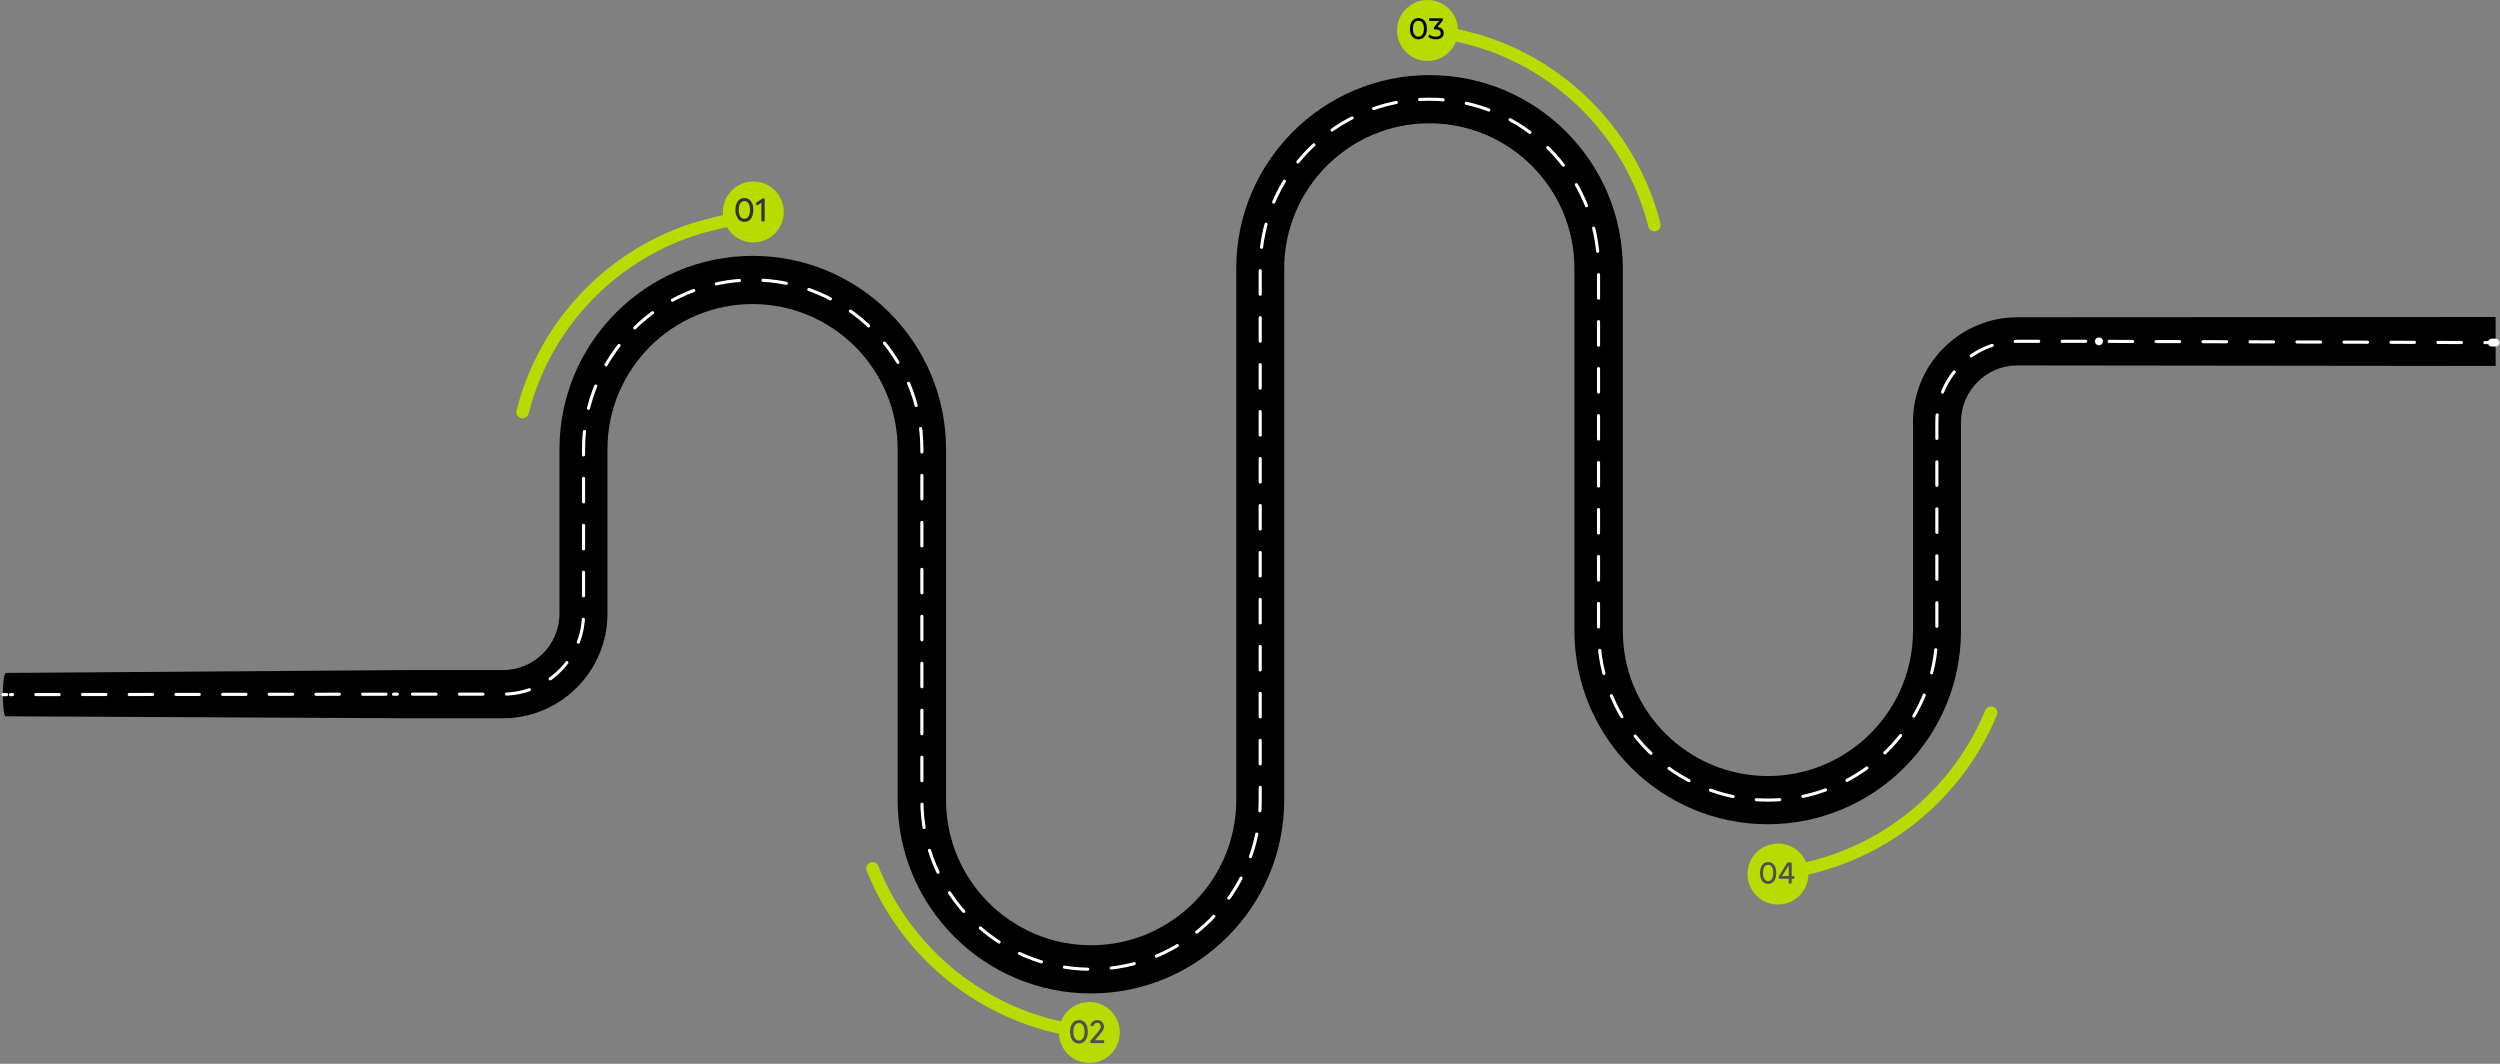 <svg width="1598" height="680" viewBox="0 0 1598 680" fill="none" xmlns="http://www.w3.org/2000/svg">
<rect x="0" y="0" width="1598" height="680" fill="#808080" stroke="none"/>
<path d="M3.542 430.142L259.691 428.316H321.545C341.424 428.316 357.621 412.117 357.621 392.234V287.116C357.621 218.992 413.022 163.549 481.166 163.549C549.276 163.549 604.71 218.96 604.71 287.116V511.433C604.71 562.574 646.326 604.198 697.458 604.198C748.59 604.198 790.206 562.574 790.206 511.433V171.567C790.206 103.444 845.608 48 913.751 48C981.894 48 1037.3 103.411 1037.3 171.567V403.283C1037.3 454.425 1078.88 496.048 1130.04 496.048C1181.18 496.048 1222.79 454.425 1222.79 403.283V269.677C1222.79 232.78 1252.81 202.793 1289.66 202.793L1595.19 202.63V233.921L1289.53 233.562C1269.65 233.562 1253.46 249.762 1253.46 269.645V403.283C1253.46 471.407 1198.06 526.85 1129.91 526.85C1061.8 526.85 1006.37 471.439 1006.37 403.283V171.567C1006.37 120.426 964.753 78.802 913.621 78.802C862.489 78.802 820.873 120.426 820.873 171.567V511.433C820.873 579.556 765.471 635 697.328 635C629.217 635 573.783 579.589 573.783 511.433V287.116C573.783 235.974 532.167 194.351 481.035 194.351C429.903 194.351 388.287 235.974 388.287 287.116V392.234C388.287 429.131 358.273 459.118 321.415 459.118H259.561L3.412 457.847C1.261 455.696 1.261 432.325 3.542 430.142Z" fill="black"/>
<path d="M1341.71 218.177H1341.61" stroke="white" stroke-width="5" stroke-linecap="round" stroke-linejoin="round" stroke-dasharray="0.26 0.26"/>
<path d="M263.667 443.701H321.512C349.93 443.701 373.003 420.656 373.003 392.201V287.083C373.003 227.369 421.43 178.933 481.133 178.933C540.836 178.933 589.263 227.369 589.263 287.083V511.4C589.263 571.114 637.69 619.55 697.393 619.55C757.096 619.55 805.523 571.114 805.523 511.4V171.567C805.523 111.853 853.95 63.417 913.653 63.417C973.356 63.417 1021.78 111.853 1021.78 171.567V403.283C1021.78 462.997 1070.21 511.433 1129.91 511.433C1189.62 511.433 1238.04 462.997 1238.04 403.283V269.677C1238.04 241.255 1261.08 218.177 1289.53 218.177H1338.19L1590.3 218.992" stroke="white" stroke-width="2" stroke-linecap="round" stroke-linejoin="round" stroke-dasharray="15.01 15.01"/>
<path d="M1592.74 218.992H1595.19" stroke="white" stroke-width="5" stroke-linecap="round" stroke-linejoin="round"/>
<path d="M253.903 443.701H254L251.562 443.734" stroke="white" stroke-width="2" stroke-linecap="round" stroke-linejoin="round"/>
<path d="M246.719 443.734L6.691 443.994" stroke="white" stroke-width="2" stroke-linecap="round" stroke-linejoin="round" stroke-dasharray="14.92 14.92"/>
<path d="M4.253 443.994H1.815" stroke="white" stroke-width="2" stroke-linecap="round" stroke-linejoin="round"/>
<path d="M481.524 154.977C492.281 154.977 501 146.252 501 135.489C501 124.725 492.281 116 481.524 116C470.768 116 462.048 124.725 462.048 135.489C462.048 146.252 470.768 154.977 481.524 154.977Z" fill="#B8DB00"/>
<path d="M481.548 134.181C481.548 137.897 480.021 141.82 475.812 141.82C471.604 141.82 470.077 137.897 470.077 134.181C470.077 130.465 471.604 126.584 475.812 126.584C480.021 126.584 481.548 130.465 481.548 134.181ZM479.444 134.181C479.444 131.662 478.618 128.524 475.812 128.524C473.007 128.524 472.181 131.662 472.181 134.181C472.181 136.7 473.007 139.838 475.812 139.838C478.618 139.838 479.444 136.7 479.444 134.181Z" fill="#333333"/>
<path d="M487.696 126.832H488.191C488.521 126.832 488.769 127.079 488.769 127.41V140.994C488.769 141.324 488.521 141.572 488.191 141.572H487.242C486.912 141.572 486.664 141.324 486.664 140.994V129.557L484.354 131.126C484.106 131.291 483.735 131.208 483.57 130.919L483.198 130.341C483.033 130.093 483.116 129.763 483.363 129.598L487.159 127.038C487.324 126.873 487.489 126.832 487.696 126.832Z" fill="#333333"/>
<path d="M334.048 263.355C348.386 206.398 392.416 161.134 448.585 145C452.906 143.833 462.748 141.3 467.548 140.5" stroke="#B8DB00" stroke-width="8" stroke-miterlimit="10" stroke-linecap="round"/>
<path d="M1150.49 556.036C1205.58 545.129 1251.51 506.92 1272.7 455.552" stroke="#B8DB00" stroke-width="8" stroke-miterlimit="10" stroke-linecap="round"/>
<path d="M1136.48 578.177C1125.72 578.177 1117 569.452 1117 558.688C1117 547.925 1125.72 539.2 1136.48 539.2C1147.23 539.2 1155.95 547.925 1155.95 558.688C1155.95 569.452 1147.23 578.177 1136.48 578.177Z" fill="#B8DB00"/>
<path d="M1135.38 557.981C1135.38 561.396 1134 565 1130.19 565C1126.38 565 1125 561.396 1125 557.981C1125 554.604 1126.38 551 1130.19 551C1134 551 1135.38 554.604 1135.38 557.981ZM1133.48 557.981C1133.48 555.667 1132.73 552.783 1130.19 552.783C1127.65 552.783 1126.9 555.667 1126.9 557.981C1126.9 560.295 1127.65 563.179 1130.19 563.179C1132.73 563.179 1133.48 560.295 1133.48 557.981Z" fill="#505050"/>
<path d="M1147 560.523V561.206C1147 561.509 1146.78 561.737 1146.48 561.737H1145.24V564.241C1145.24 564.545 1145.02 564.772 1144.72 564.772H1143.83C1143.53 564.772 1143.3 564.545 1143.3 564.241V561.737H1137.48C1137.18 561.737 1136.95 561.509 1136.95 561.206V560.523C1136.95 560.295 1137.03 560.068 1137.14 559.878L1142.26 551.721C1142.44 551.417 1142.74 551.228 1143.12 551.228H1144.76C1145.06 551.228 1145.28 551.455 1145.28 551.759V559.992H1146.51C1146.78 559.992 1147 560.219 1147 560.523ZM1143.38 559.992V553.125L1139.08 559.992H1143.38Z" fill="#505050"/>
<path d="M912.476 38.977C923.232 38.977 931.952 30.252 931.952 19.489C931.952 8.725 923.232 0 912.476 0C901.72 0 893 8.725 893 19.489C893 30.252 901.72 38.977 912.476 38.977Z" fill="#B8DB00"/>
<path d="M1057.5 143.855C1043.16 86.898 999.132 41.634 942.963 25.5C938.642 24.333 928.8 21.8 924 21" stroke="#B8DB00" stroke-width="8" stroke-miterlimit="10" stroke-linecap="round"/>
<path d="M906.666 25.152C905.627 25.152 904.696 24.886 903.873 24.354C903.062 23.822 902.416 23.049 901.935 22.036C901.466 21.023 901.232 19.794 901.232 18.35C901.232 16.906 901.466 15.677 901.935 14.664C902.416 13.651 903.062 12.878 903.873 12.346C904.696 11.814 905.627 11.548 906.666 11.548C907.692 11.548 908.616 11.814 909.44 12.346C910.263 12.878 910.909 13.651 911.378 14.664C911.846 15.677 912.081 16.906 912.081 18.35C912.081 19.794 911.846 21.023 911.378 22.036C910.909 23.049 910.263 23.822 909.44 24.354C908.616 24.886 907.692 25.152 906.666 25.152ZM906.666 23.461C907.362 23.461 907.97 23.271 908.49 22.891C909.022 22.511 909.433 21.941 909.725 21.181C910.029 20.421 910.181 19.477 910.181 18.35C910.181 17.223 910.029 16.279 909.725 15.519C909.433 14.759 909.022 14.189 908.49 13.809C907.97 13.429 907.362 13.239 906.666 13.239C905.969 13.239 905.355 13.429 904.823 13.809C904.291 14.189 903.873 14.759 903.569 15.519C903.277 16.279 903.132 17.223 903.132 18.35C903.132 19.477 903.277 20.421 903.569 21.181C903.873 21.941 904.291 22.511 904.823 22.891C905.355 23.271 905.969 23.461 906.666 23.461ZM917.785 25.152C916.848 25.152 915.936 25.006 915.049 24.715C914.175 24.424 913.459 24.031 912.902 23.537L913.776 22.036C914.219 22.454 914.796 22.796 915.505 23.062C916.214 23.328 916.974 23.461 917.785 23.461C918.773 23.461 919.539 23.252 920.084 22.834C920.641 22.403 920.92 21.827 920.92 21.105C920.92 20.408 920.654 19.851 920.122 19.433C919.603 19.002 918.773 18.787 917.633 18.787H916.569V17.457L920.521 12.593L920.787 13.353H913.51V11.7H922.288V12.992L918.355 17.837L917.367 17.248H917.994C919.603 17.248 920.806 17.609 921.604 18.331C922.415 19.053 922.82 19.971 922.82 21.086C922.82 21.833 922.636 22.517 922.269 23.138C921.902 23.759 921.344 24.253 920.597 24.62C919.862 24.975 918.925 25.152 917.785 25.152Z" fill="black"/>
<path d="M678.667 657.071C623.72 645.484 578.267 606.71 557.716 555.084" stroke="#B8DB00" stroke-width="8" stroke-miterlimit="10" stroke-linecap="round"/>
<path d="M696.31 679.46C707.066 679.46 715.786 670.735 715.786 659.972C715.786 649.208 707.066 640.483 696.31 640.483C685.554 640.483 676.834 649.208 676.834 659.972C676.834 670.735 685.554 679.46 696.31 679.46Z" fill="#B8DB00"/>
<path d="M695.323 659.497C695.323 663.164 693.816 667.034 689.662 667.034C685.507 667.034 684 663.164 684 659.497C684 655.83 685.507 652 689.662 652C693.816 651.96 695.323 655.83 695.323 659.497ZM693.246 659.497C693.246 657.012 692.431 653.915 689.662 653.915C686.892 653.915 686.077 657.012 686.077 659.497C686.077 661.982 686.892 665.078 689.662 665.078C692.431 665.078 693.246 661.982 693.246 659.497Z" fill="#505050"/>
<path d="M705.303 664.875C705.588 664.875 705.832 665.119 705.832 665.404V666.178C705.832 666.504 705.588 666.749 705.303 666.749H697.482C697.156 666.749 696.912 666.504 696.912 666.178V665.649C696.912 665.404 697.034 665.201 697.156 665.038C698.215 663.856 698.786 663.204 700.089 661.697C701.677 659.823 703.592 657.745 703.592 656.278C703.592 654.852 702.818 653.834 701.311 653.834C699.967 653.834 699.274 654.73 698.948 655.586C698.867 655.871 698.582 655.993 698.337 655.952L697.482 655.748C697.156 655.667 696.993 655.341 697.075 655.015C697.767 653.06 699.478 652 701.555 652C703.918 652 705.669 653.874 705.669 656.278C705.669 658.6 703.51 660.556 699.885 664.915H705.303V664.875Z" fill="#505050"/>
</svg>
